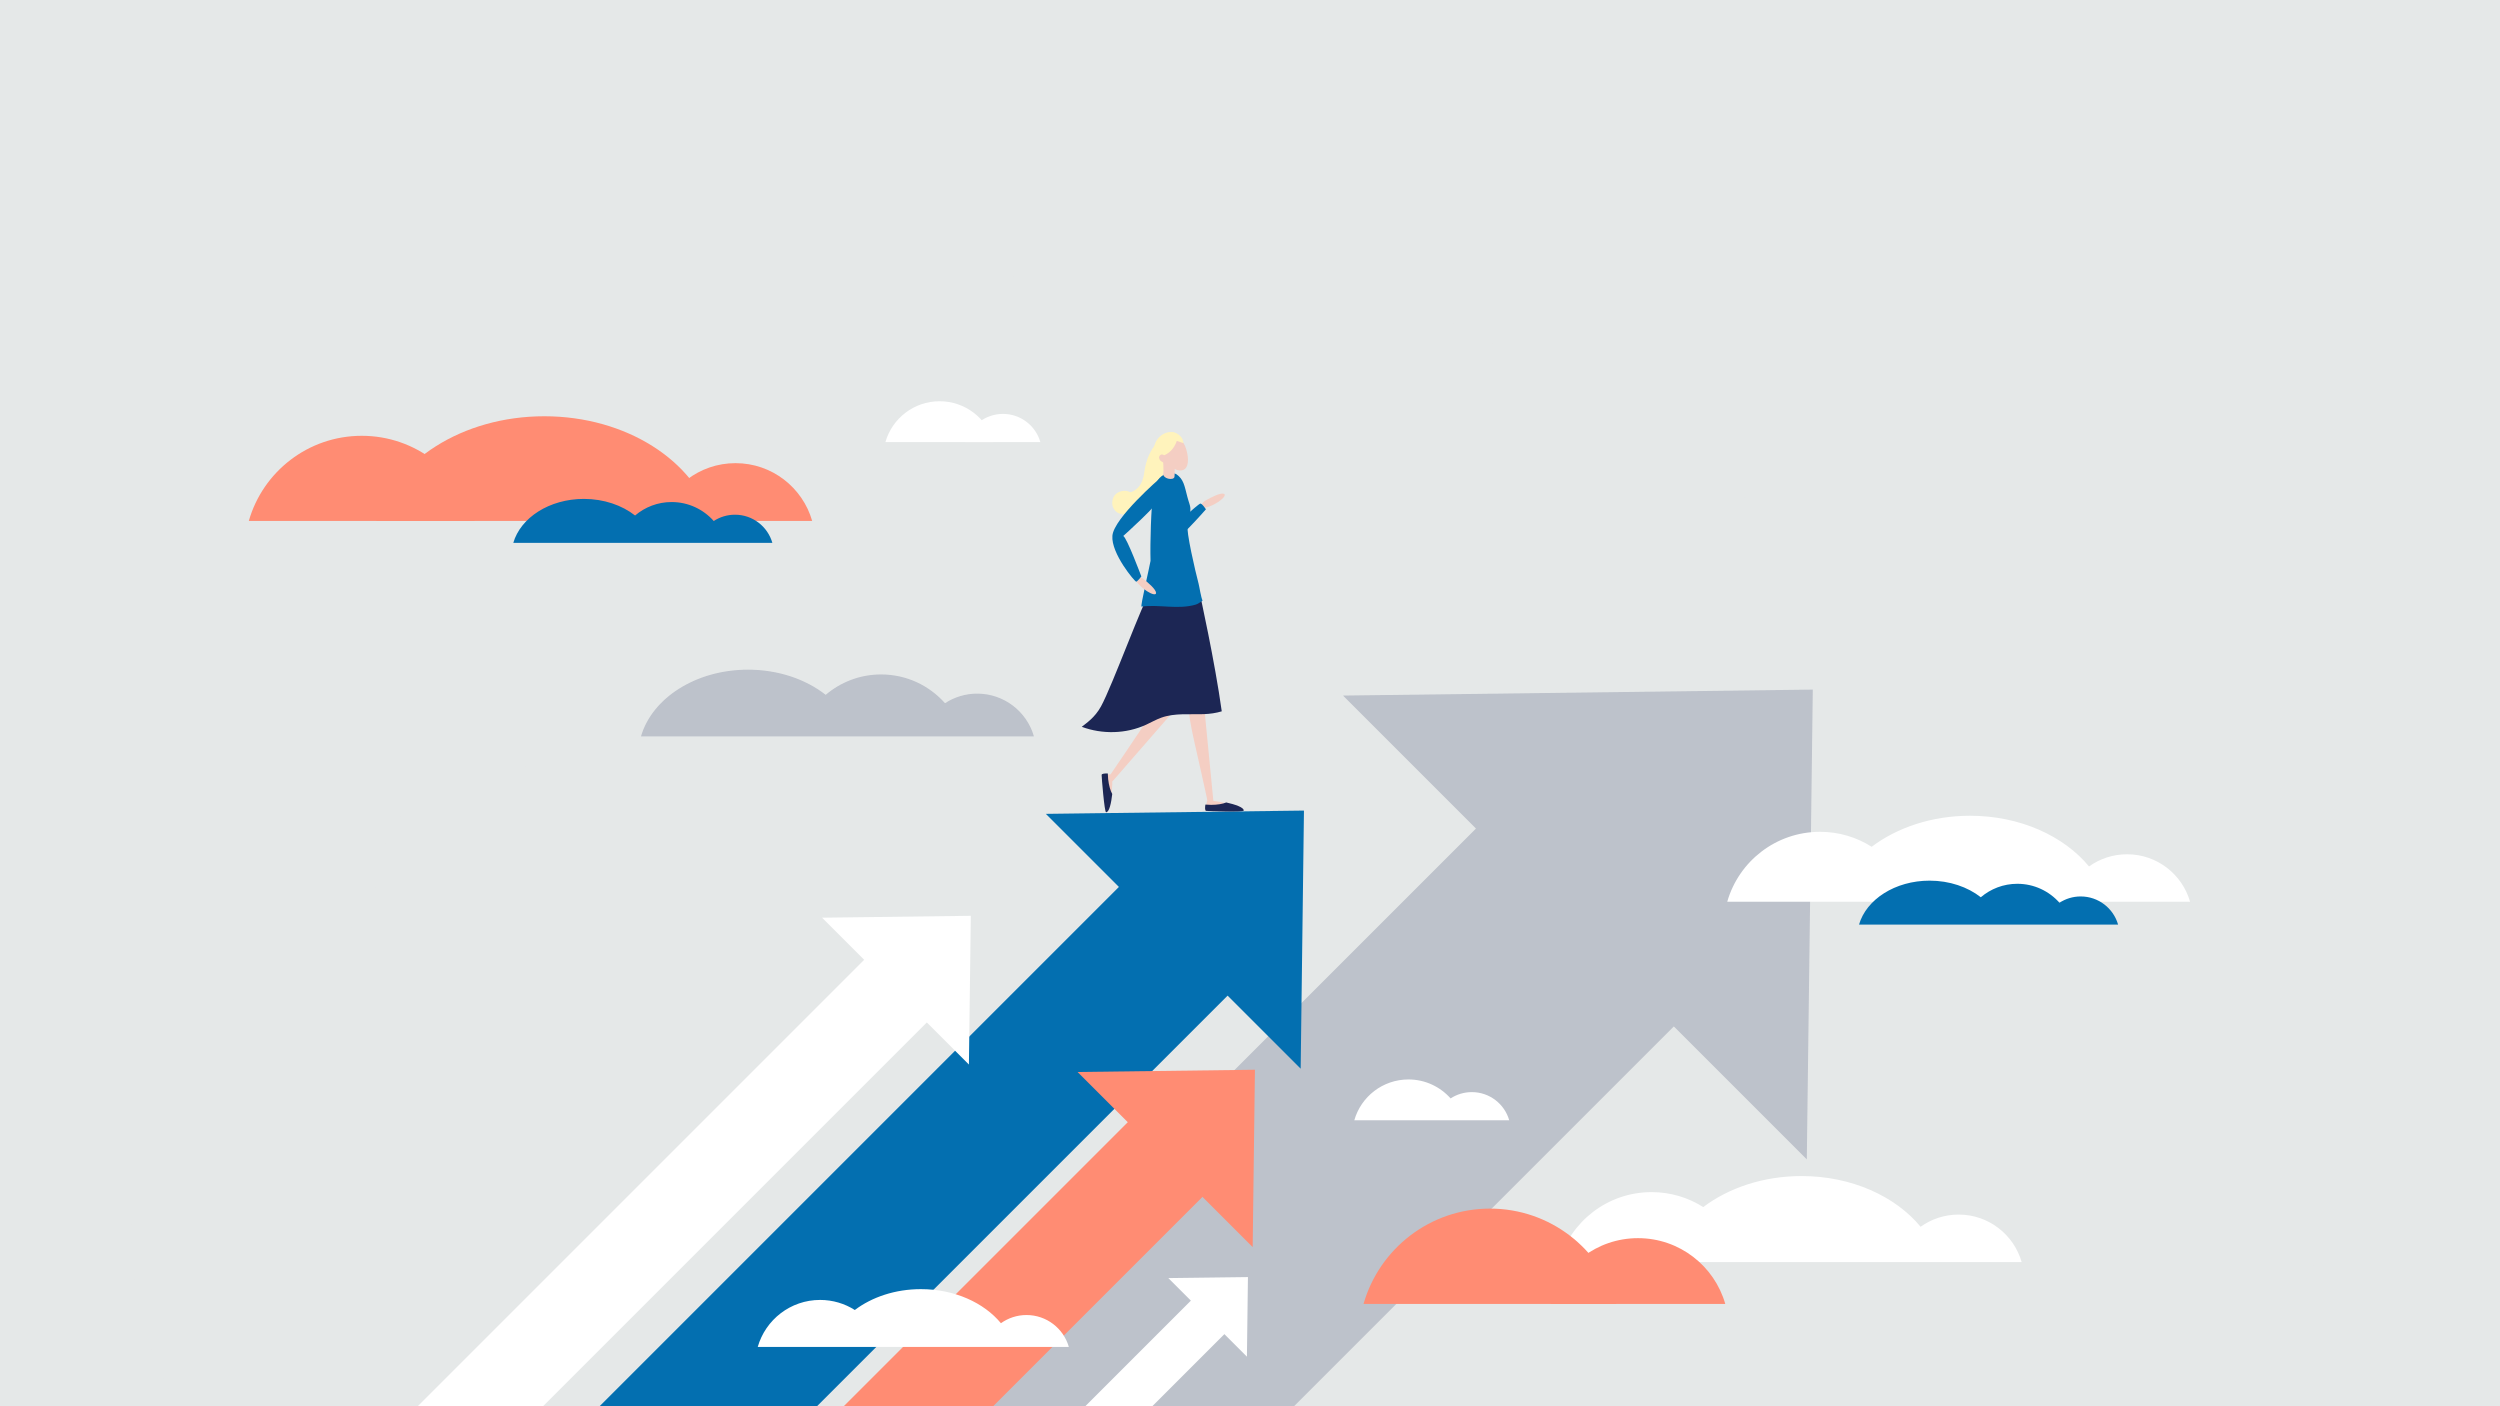 <?xml version="1.0" encoding="UTF-8"?> <svg xmlns="http://www.w3.org/2000/svg" width="1920" height="1080" viewBox="0 0 1920 1080" fill="none"><rect x="0" y="0" width="1920" height="1080" fill="#808080" stroke="none"/><g clip-path="url(#clip0_1056_51)"><rect width="1920" height="1080" fill="#E5E8E8" style="mix-blend-mode:multiply"></rect><rect width="1920" height="1080" fill="#E5E8E8" style="mix-blend-mode:multiply"></rect><path d="M1406.36 376.926C1367.41 376.926 1329.72 382.33 1294 392.403C1202.15 274.132 1058.58 198 897.226 198C657.891 198 457.703 365.448 407.356 589.566C400.777 588.189 393.963 587.454 386.97 587.454C332.346 587.454 288.067 631.733 288.067 686.357C288.067 693.143 288.753 699.767 290.054 706.172C181.339 734.107 101 832.787 101 950.225C101 997.426 113.98 1041.59 136.56 1079.35H1700.08C1773.6 1004.84 1818.99 902.502 1818.99 789.553C1818.99 561.663 1634.25 376.926 1406.36 376.926Z" fill="#E5E8E8"></path><g opacity="0.2"><path d="M1392.22 529.609L1031.42 534.202L1133.54 636.326L302.876 1466.99L454.84 1618.95L1285.5 788.291L1387.62 890.409L1392.22 529.609Z" fill="#1C2654"></path><path d="M656.672 565.533H794.046C788.636 546.583 771.194 532.711 750.508 532.711C741.376 532.711 732.88 535.415 725.767 540.069C713.751 526.517 696.216 517.973 676.678 517.973C660.444 517.973 645.597 523.878 634.147 533.641C618.892 521.701 597.792 514.31 574.478 514.31C534.341 514.31 500.762 536.21 492.288 565.533H656.672Z" fill="#1C2654"></path></g><path d="M1001.44 622.519L803.195 625.044L859.31 681.154L402.905 1137.55L486.4 1221.05L942.805 764.649L998.915 820.759L1001.44 622.519Z" fill="#036FB0"></path><path d="M963.791 821.559L827.581 823.29L962.055 957.763L963.791 821.559Z" fill="#FF8C73"></path><path d="M360.642 1367.34L418.008 1424.71L925.69 917.025L868.324 859.659L360.642 1367.34Z" fill="#FF8C73"></path><path d="M663.676 737.128L239.713 1161.09L287.828 1209.21L711.792 785.243L744.124 817.575L745.583 703.337L631.344 704.79L663.676 737.128Z" fill="white"></path><path d="M1504.24 932.794C1493.34 932.794 1483.26 936.266 1475.02 942.154C1455.68 918.725 1421.97 903.21 1383.61 903.21C1354.26 903.21 1327.64 912.287 1308.09 927.041C1296.62 919.759 1283.02 915.542 1268.43 915.542C1234.57 915.542 1206.02 938.252 1197.17 969.268H1552.63C1546.62 948.212 1527.23 932.794 1504.25 932.794H1504.24Z" fill="white"></path><path d="M564.867 355.701C592.845 355.701 616.438 374.466 623.752 400.093H505.976C513.29 374.466 536.888 355.701 564.861 355.701H564.867Z" fill="#FF8C73"></path><path d="M277.836 334.699C319.05 334.699 353.804 362.34 364.58 400.093H191.086C201.862 362.34 236.616 334.699 277.83 334.699H277.836Z" fill="#FF8C73"></path><path d="M547.049 400.093C533.748 354.068 481.034 319.689 418.029 319.689C355.023 319.689 302.31 354.068 289.009 400.093H547.049Z" fill="#FF8C73"></path><path d="M721.599 308.157C741.359 308.157 758.029 321.409 763.194 339.515H680.003C685.168 321.409 701.838 308.157 721.599 308.157Z" fill="white"></path><path d="M770.28 317.877C783.918 317.877 795.418 327.025 798.988 339.515H741.577C745.142 327.02 756.647 317.877 770.285 317.877H770.28Z" fill="white"></path><path d="M914.592 998.874L687.753 1225.71L713.495 1251.46L940.334 1024.62L957.635 1041.92L958.414 980.795L897.291 981.573L914.592 998.874Z" fill="white"></path><path d="M1633.59 656.081C1622.69 656.081 1612.61 659.554 1604.37 665.442C1585.04 642.013 1551.32 626.497 1512.96 626.497C1483.61 626.497 1456.99 635.575 1437.44 650.329C1425.98 643.047 1412.37 638.829 1397.78 638.829C1363.92 638.829 1335.37 661.54 1326.52 692.556H1681.98C1675.97 671.499 1656.59 656.081 1633.6 656.081H1633.59Z" fill="white"></path><path d="M778.519 1034.46H820.877C816.838 1020.31 803.81 1009.94 788.354 1009.94C781.028 1009.94 774.247 1012.28 768.712 1016.23C755.716 1000.48 733.055 990.057 707.264 990.057C687.535 990.057 669.641 996.164 656.498 1006.08C648.792 1001.19 639.649 998.346 629.842 998.346C607.082 998.346 587.887 1013.61 581.934 1034.46H778.514H778.519Z" fill="white"></path><path d="M1130.37 838.74C1124.35 838.74 1118.74 840.525 1114.06 843.589C1106.13 834.653 1094.57 829.021 1081.69 829.021C1061.93 829.021 1045.26 842.272 1040.1 860.379H1159.08C1155.51 847.883 1144.01 838.74 1130.37 838.74Z" fill="white"></path><path d="M1144.31 928.206C1190.46 928.206 1229.37 959.156 1241.44 1001.43H1047.19C1059.25 959.151 1098.17 928.206 1144.32 928.206H1144.31Z" fill="#FF8C73"></path><path d="M1257.98 950.9C1289.82 950.9 1316.68 972.256 1325.01 1001.43H1190.95C1199.28 972.261 1226.14 950.9 1257.98 950.9Z" fill="#FF8C73"></path><path d="M861.819 395.016C866.989 396.082 872.056 392.572 872.649 387.326C872.845 385.579 872.551 383.56 871.332 381.345C867.609 374.585 857.574 376.278 855.098 382.014C852.534 387.946 855.751 392.442 858.728 393.954C859.626 394.412 860.692 394.787 861.83 395.021L861.819 395.016Z" fill="#FFF3BC"></path><path d="M865.911 393.437L865.476 378.716H865.372C865.405 378.716 868.447 378.515 871.539 376.528C875.506 373.976 877.922 369.508 878.722 363.244C881.4 342.318 893.607 334.187 900.399 332.685L903.588 347.064C903.588 347.064 903.664 347.053 903.8 347.015C903.458 347.113 895.316 349.649 893.335 365.121C890.538 386.961 874.178 393.198 865.917 393.443L865.911 393.437Z" fill="#FFF3BC"></path><path d="M914.021 538.692C915.012 535.829 916.356 534.283 918.859 533.957C921.613 533.592 924.116 535.584 924.389 538.349L931.893 615.411C932.013 616.625 931.148 617.719 929.934 617.877C928.721 618.035 927.605 617.207 927.404 616.005L926.854 612.707C915.621 560.766 911.278 548.961 914.026 538.697L914.021 538.692Z" fill="#F4CEC3"></path><path d="M898.521 533.647C901.281 532.4 903.327 532.313 905.286 533.908C907.441 535.66 907.713 538.849 905.89 540.939L855.038 599.324C854.238 600.244 852.85 600.363 851.903 599.596C850.956 598.829 850.787 597.441 851.527 596.472L853.547 593.806C883.582 549.968 889.177 538.703 898.521 533.647Z" fill="#F4CEC3"></path><path d="M883.239 454.924C878.331 460.53 854.292 526.67 845.563 542.539C840.757 551.28 834.167 555.427 830.787 558.191C846.591 564.074 864.758 563.65 880.121 556.624C884.05 554.823 887.811 552.624 891.876 551.165C902.309 547.432 913.771 548.88 924.846 548.444C929.314 548.27 933.972 547.628 938.31 546.3C933.009 507.954 921.548 456.334 921.548 456.334C921.548 456.334 888.143 449.319 883.234 454.919L883.239 454.924Z" fill="#1C2654"></path><path d="M876.676 465.869C875.642 466.005 882.755 435.849 883.615 430.733C883.201 417.149 884.072 388.556 885.683 378.694C888.714 360.136 901.743 362.993 903.463 364.202C909.063 368.147 909.569 372.691 911.92 381.682C914.277 390.673 915.621 388.382 912.073 402.907C910.81 408.072 918.021 438.777 920.486 448.149C921.194 450.843 922.277 458.478 923.567 461.297C921.803 462.38 920.35 463.73 918.364 464.318C904.769 468.35 890.429 464.045 876.671 465.869H876.676Z" fill="#036FB0"></path><path d="M870.581 442.853C873.073 442.173 875.735 442.723 877.765 444.312C881.694 447.392 887.718 452.551 887.865 455.294C888.089 459.371 874.505 451.838 870.581 442.853Z" fill="#F4CEC3"></path><path d="M927.055 615.117C927.055 615.117 925.292 621.109 926.348 621.463C927.404 621.817 952.09 622.873 953.847 621.817C955.611 620.761 950.321 618.998 950.321 618.998C950.321 618.998 938.685 615.825 931.986 615.117C931.986 615.117 927.05 614.764 927.05 615.117H927.055Z" fill="#F4CEC3"></path><path d="M941.749 616.277C939.191 617.398 934.947 618.133 930.136 618.133C928.595 618.133 927.121 618.056 925.733 617.92C925.412 620.097 925.27 622.639 926.326 622.758C928.193 622.976 955.029 623.787 955.181 622.541C955.491 620.081 948.291 617.735 941.744 616.277H941.749Z" fill="#1C2654"></path><path d="M853.721 595.03C853.721 595.03 847.571 593.942 847.337 595.03C847.103 596.119 848.779 620.767 850.025 622.405C851.272 624.037 852.436 618.59 852.436 618.59C852.436 618.59 854.303 606.676 854.265 599.939C854.265 599.939 854.069 594.992 853.721 595.035V595.03Z" fill="#F4CEC3"></path><path d="M854.194 609.768C852.795 607.351 851.598 603.21 851.065 598.431C850.896 596.902 850.809 595.427 850.793 594.034C848.594 593.958 846.052 594.099 846.052 595.161C846.047 597.038 848.202 623.798 849.459 623.82C851.936 623.858 853.47 616.44 854.2 609.773L854.194 609.768Z" fill="#1C2654"></path><path d="M897.047 359.652C897.047 359.652 887.822 357.088 886.434 348.114C884.573 336.065 896.393 329.191 903.343 332.691C909.743 335.913 909.085 341.23 908.459 342.574C907.833 343.918 897.041 359.652 897.041 359.652H897.047Z" fill="#FFF3BC"></path><path d="M893.068 350.079L901.83 349.458C901.917 350.656 902.527 362.079 901.966 366.362C901.613 367.674 899.414 368.223 897.063 367.587C894.946 367.015 893.444 365.676 893.417 364.457H893.406C893.743 361.889 893.362 354.269 893.068 350.073V350.079Z" fill="#F4CEC3"></path><path d="M894.015 350.112C896.268 357.812 903.458 362.487 908.165 361.11C912.873 359.733 913.313 352.827 911.06 345.126C908.807 337.426 903.844 334.623 899.136 335.994C894.429 337.371 891.762 342.405 894.01 350.112H894.015Z" fill="#F4CEC3"></path><path d="M904.736 334.661C904.736 334.661 903.757 345.11 894.554 349.475C889.814 351.722 887.501 344.13 887.501 344.13L891.675 336.343C891.675 336.343 895.343 332.854 898.385 332.903C898.647 332.903 904.736 334.666 904.736 334.666V334.661Z" fill="#FFF3BC"></path><path d="M908.764 340.234C908.764 340.234 899.926 337.915 898.391 335.053C896.851 332.19 901.281 332.157 901.281 332.157C901.281 332.157 907.136 333.725 908.764 340.234Z" fill="#FFF3BC"></path><path d="M890.625 352.958C891.555 354.667 894.445 355.935 895.68 355.26C896.921 354.585 896.475 353.029 895.544 351.32C894.614 349.611 892.742 348.555 891.501 349.23C890.26 349.905 889.694 351.249 890.625 352.958Z" fill="#F4CEC3"></path><path d="M890.995 367.184C890.995 367.184 855.402 397.846 854.319 411.479C853.236 425.111 871.691 446.973 872.643 446.75C873.596 446.527 876.562 442.717 876.562 442.717C876.562 442.717 865.307 412.66 862.662 411.631C862.662 411.631 890.173 387.141 892.606 380.479C895.033 373.818 894.549 366.618 890.995 367.184Z" fill="#036FB0"></path><path d="M921.798 390.433C922.125 387.87 923.643 385.622 925.891 384.349C930.239 381.894 937.303 378.297 939.899 379.206C943.752 380.556 931.605 390.237 921.798 390.433Z" fill="#F4CEC3"></path><path d="M905.874 369.11C906.059 368.457 904.225 377.807 899.278 405.77C899.278 405.77 920.29 387.228 921.673 386.776C923.055 386.324 926.146 391.152 926.146 391.152C926.146 391.152 901.868 419.038 895.011 420.355C888.154 421.672 889.046 391.358 888.72 383.402C888.393 375.451 905.879 369.11 905.879 369.11H905.874Z" fill="#036FB0"></path><path d="M564.469 395.288C558.45 395.288 552.845 397.073 548.159 400.137C540.235 391.201 528.67 385.568 515.794 385.568C505.089 385.568 495.298 389.465 487.744 395.908C477.687 388.033 463.782 383.157 448.407 383.157C421.942 383.157 399.803 397.595 394.213 416.932H593.177C589.613 404.436 578.108 395.293 564.469 395.293V395.288Z" fill="#036FB0"></path><path d="M1597.99 688.468C1591.97 688.468 1586.36 690.253 1581.68 693.317C1573.75 684.381 1562.19 678.749 1549.31 678.749C1538.61 678.749 1528.82 682.645 1521.26 689.089C1511.21 681.214 1497.3 676.338 1481.93 676.338C1455.46 676.338 1433.32 690.776 1427.73 710.112H1626.7C1623.13 697.617 1611.63 688.474 1597.99 688.474V688.468Z" fill="#036FB0"></path></g><defs><clipPath id="clip0_1056_51"><rect width="1920" height="1080" fill="white"></rect></clipPath></defs></svg> 